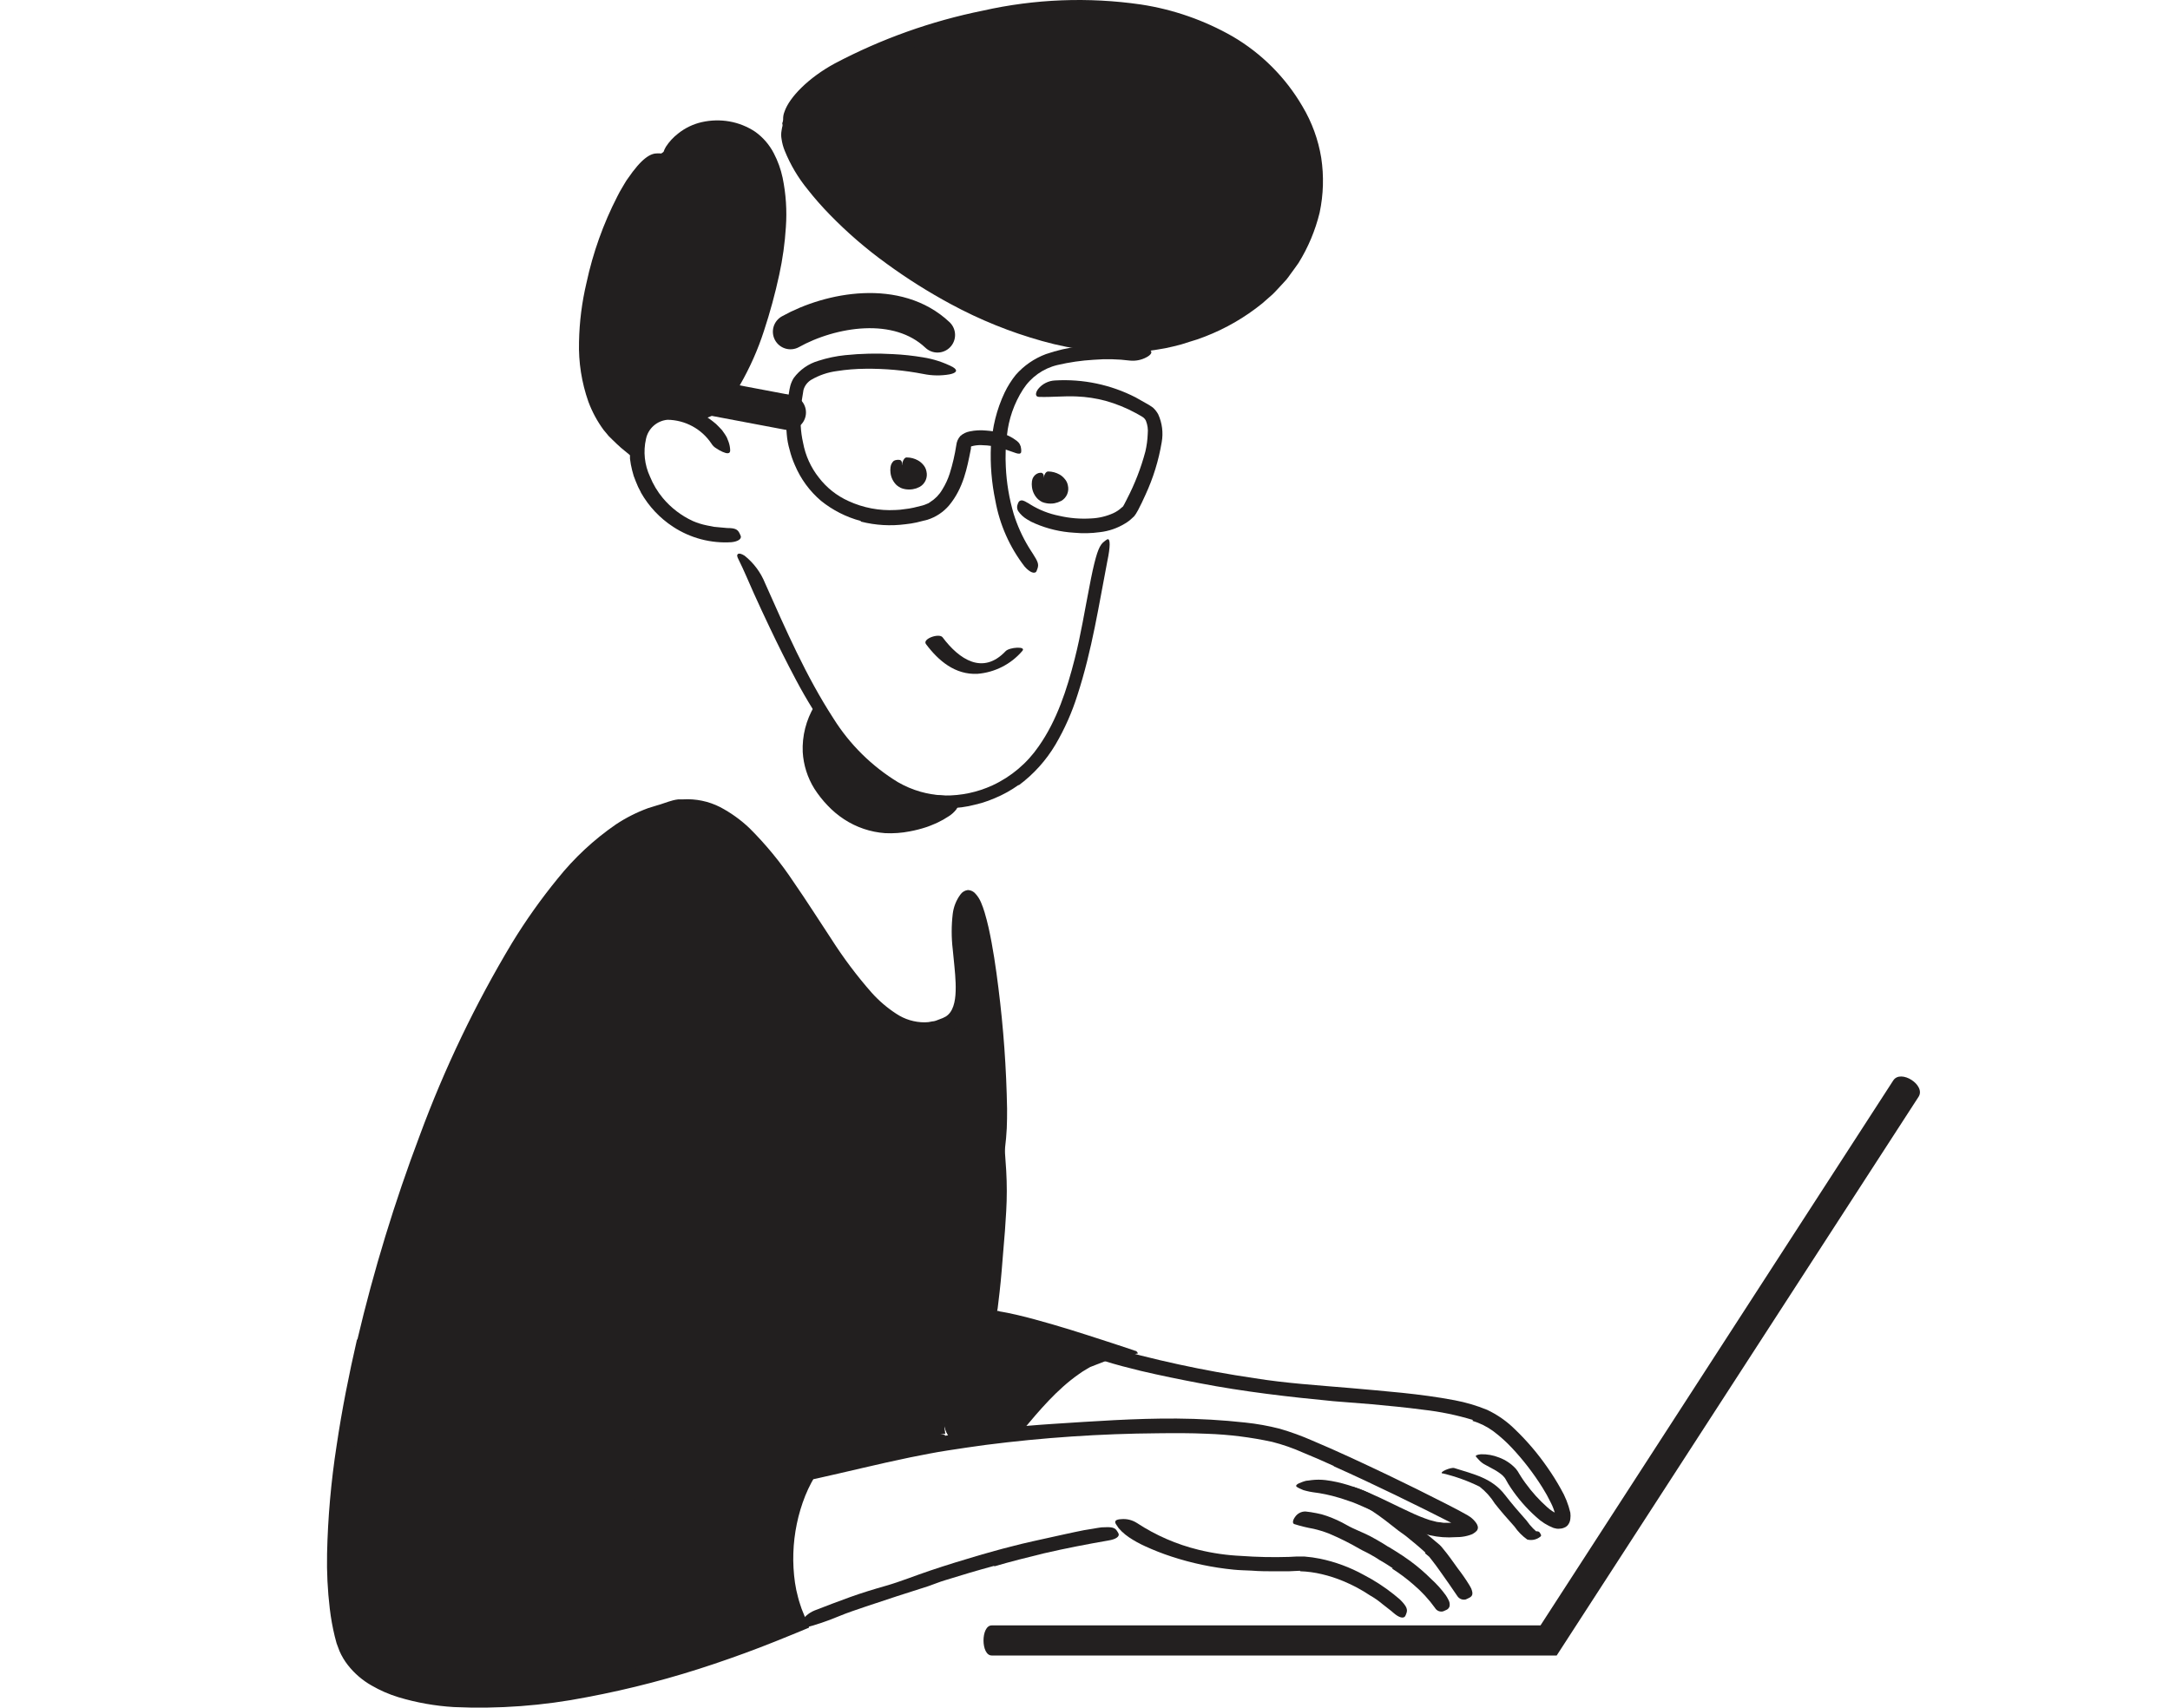 <?xml version="1.0" encoding="UTF-8"?> <svg xmlns="http://www.w3.org/2000/svg" width="216" height="170" viewBox="0 0 216 170" fill="none"> <path d="M89.793 46.293C91.631 46.14 92.543 47.801 90.754 48.266C88.782 48.775 88.451 45.84 89.793 46.293Z" fill="#221F1F"></path> <path d="M90.13 47.58C90.358 47.67 90.612 47.67 90.84 47.58C90.906 47.549 90.969 47.514 91.03 47.476C91.177 47.433 91.318 47.231 91.03 46.967C90.903 46.848 90.743 46.769 90.571 46.741C90.329 46.742 90.088 46.711 89.854 46.649C89.78 46.612 89.756 46.343 89.823 46.073C89.891 45.803 90.05 45.522 90.264 45.54C90.658 45.542 91.044 45.645 91.386 45.84C91.574 45.947 91.742 46.086 91.882 46.251C92.056 46.441 92.173 46.677 92.219 46.931C92.288 47.221 92.262 47.526 92.145 47.8C92.028 48.075 91.826 48.305 91.569 48.456C91.453 48.517 91.331 48.566 91.214 48.615L90.865 48.701C90.615 48.741 90.361 48.741 90.111 48.701C89.953 48.677 89.798 48.631 89.652 48.566C89.51 48.493 89.376 48.405 89.254 48.303C88.912 47.979 88.696 47.545 88.641 47.078C88.616 46.891 88.616 46.701 88.641 46.514C88.656 46.405 88.685 46.298 88.727 46.196C88.784 46.074 88.865 45.966 88.966 45.877C89.057 45.828 89.157 45.797 89.26 45.785C89.353 45.771 89.448 45.771 89.541 45.785C89.599 45.794 89.652 45.82 89.695 45.858C89.732 45.904 89.758 45.958 89.772 46.015C89.786 46.072 89.787 46.132 89.774 46.189C89.774 46.257 89.774 46.324 89.774 46.392C89.728 46.561 89.644 46.718 89.529 46.851C89.529 46.851 89.529 46.9 89.529 46.851C89.535 46.821 89.535 46.789 89.529 46.759C89.529 46.759 89.529 46.759 89.529 46.759C89.529 46.759 89.787 46.906 89.744 46.9C89.763 47.007 89.791 47.111 89.829 47.212C89.855 47.291 89.897 47.364 89.952 47.426C90.007 47.488 90.073 47.538 90.148 47.574L90.13 47.58Z" fill="#221F1F"></path> <path d="M103.873 47.69C105.711 47.543 106.63 49.197 104.835 49.663C102.868 50.178 102.538 47.243 103.873 47.69Z" fill="#221F1F"></path> <path d="M104.214 48.977C104.44 49.067 104.692 49.067 104.919 48.977C104.986 48.948 105.051 48.915 105.115 48.879C105.262 48.836 105.396 48.627 105.115 48.37C104.986 48.249 104.823 48.17 104.649 48.143C104.409 48.14 104.17 48.107 103.938 48.045C103.859 48.009 103.84 47.739 103.902 47.469C103.963 47.2 104.128 46.924 104.349 46.936C104.74 46.942 105.123 47.045 105.464 47.237C105.654 47.343 105.822 47.485 105.96 47.653C106.135 47.841 106.252 48.075 106.297 48.327C106.367 48.618 106.342 48.925 106.225 49.2C106.108 49.476 105.906 49.707 105.648 49.859C105.532 49.916 105.413 49.967 105.292 50.012L104.949 50.104C104.7 50.144 104.445 50.144 104.196 50.104C104.036 50.079 103.88 50.036 103.73 49.975C103.587 49.902 103.453 49.811 103.332 49.706C102.991 49.381 102.774 48.948 102.719 48.48C102.694 48.293 102.694 48.104 102.719 47.917C102.735 47.807 102.764 47.7 102.805 47.598C102.864 47.478 102.945 47.37 103.044 47.279C103.138 47.196 103.249 47.134 103.368 47.096C103.463 47.072 103.56 47.062 103.656 47.065C103.712 47.078 103.763 47.105 103.803 47.145C103.842 47.188 103.87 47.24 103.884 47.297C103.898 47.354 103.898 47.413 103.883 47.469C103.889 47.539 103.889 47.608 103.883 47.678C103.834 47.843 103.753 47.997 103.644 48.131C103.644 48.131 103.644 48.186 103.644 48.131C103.65 48.101 103.65 48.07 103.644 48.039C103.644 48.039 103.902 48.186 103.859 48.186C103.882 48.29 103.91 48.392 103.944 48.493C103.97 48.572 104.011 48.646 104.066 48.709C104.12 48.773 104.188 48.824 104.263 48.86L104.214 48.977Z" fill="#221F1F"></path> <path d="M101.403 78.134C100.66 78.666 99.858 79.113 99.013 79.463C98.598 79.642 98.172 79.797 97.739 79.929C97.304 80.058 96.857 80.15 96.416 80.254C94.613 80.611 92.749 80.503 91 79.941C89.751 79.525 88.568 78.931 87.489 78.177C85.677 76.817 84.082 75.189 82.759 73.349C81.452 71.55 80.275 69.66 79.237 67.694C78.311 65.96 77.435 64.196 76.602 62.443C76.069 61.316 75.536 60.183 75.028 59.049C74.519 57.916 74.041 56.752 73.52 55.71C73.355 55.398 73.343 55.251 73.447 55.159C73.551 55.067 73.802 55.116 74.121 55.324C75.023 56.044 75.724 56.986 76.155 58.057C78.219 62.688 80.217 67.296 82.968 71.535C84.585 74.113 86.779 76.279 89.376 77.864C90.791 78.683 92.386 79.14 94.02 79.194C95.666 79.216 97.297 78.871 98.793 78.183C100.651 77.322 102.243 75.976 103.4 74.286C105.201 71.725 106.206 68.631 106.978 65.58C107.591 63.191 107.965 60.795 108.442 58.394C108.547 57.861 108.639 57.34 108.761 56.807C109.202 54.834 109.472 54.227 109.919 53.903C110.014 53.822 110.117 53.75 110.225 53.688C110.538 53.578 110.526 54.423 110.225 55.857C109.392 60.146 108.712 64.692 107.242 69.213C106.703 70.924 105.973 72.568 105.067 74.115C104.126 75.705 102.876 77.09 101.391 78.189L101.403 78.134Z" fill="#221F1F"></path> <path d="M63.786 48.995C63.593 48.655 63.428 48.301 63.29 47.935C63.216 47.751 63.143 47.574 63.081 47.39L62.922 46.82C62.825 46.439 62.754 46.053 62.708 45.662C62.708 45.466 62.708 45.264 62.708 45.05C62.686 44.846 62.686 44.641 62.708 44.437C62.719 44.135 62.76 43.836 62.83 43.542C62.83 43.395 62.891 43.242 62.934 43.095L63.124 42.672C63.358 42.166 63.697 41.717 64.12 41.354C64.543 40.991 65.039 40.724 65.575 40.571C66.587 40.307 67.655 40.356 68.638 40.712C69.474 40.978 70.254 41.393 70.942 41.937L71.273 42.207C71.377 42.299 71.475 42.409 71.573 42.507L71.873 42.825L72.124 43.181C72.207 43.301 72.283 43.426 72.351 43.555L72.516 43.971C72.618 44.251 72.674 44.544 72.682 44.841C72.682 45.215 72.333 45.166 71.922 44.982C71.708 44.887 71.503 44.772 71.309 44.639C71.108 44.526 70.939 44.364 70.819 44.167C70.339 43.445 69.689 42.851 68.927 42.437C68.164 42.022 67.312 41.8 66.445 41.79C65.929 41.835 65.442 42.045 65.055 42.39C64.669 42.734 64.404 43.194 64.301 43.702C64.015 44.959 64.155 46.276 64.699 47.445C65.012 48.22 65.444 48.941 65.979 49.583C66.793 50.556 67.812 51.337 68.963 51.868C69.408 52.061 69.872 52.207 70.348 52.303L71.058 52.444L71.781 52.512L72.394 52.567C73.19 52.567 73.429 52.708 73.619 53.1C73.665 53.185 73.704 53.273 73.736 53.364C73.822 53.645 73.472 53.909 72.823 53.976C70.768 54.112 68.725 53.574 67.002 52.444C65.674 51.578 64.573 50.406 63.792 49.026L63.786 48.995Z" fill="#221F1F"></path> <path d="M65.918 15.212C68.424 13.558 71.022 12.327 73.883 13.656C81.56 17.191 74.312 41.747 69.307 41.006C64.944 40.393 63.063 39.615 62.567 44.437C53.334 37.734 60.558 18.741 65.918 15.212Z" fill="#221F1F"></path> <path d="M61.868 42.403C61.868 42.403 61.929 42.482 61.948 42.47C61.956 42.424 61.969 42.379 61.984 42.335C61.984 42.335 61.984 42.335 61.984 42.262C61.984 42.188 62.058 42.005 62.119 41.864C62.227 41.577 62.367 41.304 62.536 41.049C62.904 40.454 63.47 40.009 64.135 39.793C64.706 39.63 65.301 39.569 65.893 39.615C66.953 39.689 67.884 39.879 68.822 40.032L69.171 40.087L69.343 40.117H69.428H69.471C69.587 40.131 69.705 40.116 69.814 40.075C70.146 39.95 70.449 39.758 70.703 39.511C71.672 38.478 72.463 37.292 73.043 36C74.189 33.654 75.07 31.189 75.671 28.648C76.321 26.106 76.636 23.491 76.609 20.867C76.594 19.727 76.427 18.594 76.113 17.498C75.84 16.454 75.277 15.508 74.489 14.771C74.241 14.56 73.965 14.385 73.668 14.251C73.36 14.118 73.043 14.01 72.718 13.926C72.064 13.762 71.383 13.728 70.715 13.828C69.32 14.101 67.984 14.62 66.769 15.36C65.967 15.813 65.82 15.402 66.279 14.618C66.609 14.109 67.024 13.659 67.505 13.289C68.197 12.736 69.005 12.349 69.87 12.155C70.765 11.955 71.691 11.932 72.596 12.088C73.52 12.249 74.401 12.602 75.181 13.123C75.952 13.678 76.582 14.406 77.019 15.249C77.425 16.021 77.722 16.846 77.902 17.7C78.234 19.311 78.343 20.96 78.226 22.601C78.127 24.198 77.905 25.786 77.565 27.349C77.157 29.237 76.65 31.102 76.045 32.937C75.44 34.811 74.639 36.616 73.656 38.322C73.094 39.309 72.371 40.195 71.517 40.945C71.002 41.394 70.36 41.67 69.68 41.735C69.499 41.744 69.319 41.734 69.14 41.704L68.748 41.637L67.97 41.508C67.009 41.299 66.025 41.206 65.042 41.233C64.196 41.331 63.786 41.845 63.479 42.905C63.283 43.763 63.173 44.676 63.057 45.533C62.977 45.533 62.812 45.399 62.671 45.282L62.23 44.921C61.933 44.688 61.649 44.441 61.378 44.179C61.114 43.916 60.827 43.659 60.581 43.401L60.073 42.789C59.444 41.929 58.937 40.987 58.566 39.989C57.893 38.078 57.578 36.059 57.635 34.034C57.673 32.048 57.923 30.072 58.382 28.14C59.022 25.159 60.052 22.275 61.445 19.562C61.598 19.262 61.758 18.95 61.929 18.68C62.101 18.411 62.272 18.067 62.462 17.816C63.902 15.709 64.766 15.261 65.44 15.268C65.594 15.258 65.748 15.268 65.899 15.298C66.267 15.482 65.599 16.125 64.613 17.498C63.116 19.659 61.926 22.018 61.078 24.507C60.155 27.049 59.562 29.699 59.313 32.392C59.234 33.382 59.221 34.377 59.276 35.369C59.338 36.345 59.488 37.312 59.724 38.261C59.971 39.182 60.331 40.069 60.796 40.902C61.033 41.306 61.301 41.691 61.598 42.053L61.807 42.323V42.36L61.868 42.403Z" fill="#221F1F"></path> <path d="M77.864 12.284C79.145 6.457 117.437 -9.57 129.273 11.414C133.74 19.336 129.561 30.468 117.179 33.825C101.121 38.175 79.966 21.958 77.864 12.284Z" fill="#221F1F"></path> <path d="M121.032 31.282C122.501 30.552 123.869 29.633 125.1 28.55C125.715 28.013 126.288 27.432 126.816 26.81C127.073 26.497 127.3 26.161 127.545 25.836L127.906 25.34L128.207 24.807C129.044 23.414 129.618 21.879 129.898 20.279C129.983 19.875 130.041 19.465 130.069 19.054L130.13 17.828C130.114 17.019 130.024 16.213 129.861 15.421C129.794 15.133 129.763 14.838 129.671 14.557L129.389 13.717C129.192 13.161 128.952 12.62 128.672 12.1C127.384 9.665 125.578 7.541 123.382 5.877C121.186 4.213 118.652 3.05 115.959 2.469C111.697 1.477 107.289 1.269 102.952 1.856C99.075 2.329 95.261 3.229 91.581 4.539C89.232 5.361 86.945 6.35 84.738 7.499C83.641 8.053 82.575 8.666 81.546 9.337C80.534 9.958 79.617 10.724 78.826 11.61C78.397 12.143 78.311 12.339 78.133 12.302C78.054 12.302 77.992 12.167 77.956 11.959C77.935 11.67 77.981 11.381 78.09 11.113C78.574 9.686 80.474 7.738 83.084 6.322C87.724 3.87 92.692 2.098 97.837 1.059C102.998 -0.103 108.328 -0.311 113.564 0.447C116.781 0.936 119.881 2.016 122.705 3.633C125.575 5.314 127.964 7.707 129.64 10.58C130.584 12.158 131.22 13.9 131.515 15.714C131.79 17.527 131.736 19.374 131.356 21.167C130.925 22.939 130.216 24.63 129.254 26.179C128.997 26.553 128.727 26.914 128.458 27.282C128.323 27.465 128.201 27.655 128.054 27.827L127.594 28.329C127.282 28.654 126.981 29.009 126.663 29.31L125.646 30.204C123.929 31.596 122.004 32.71 119.942 33.507C119.432 33.709 118.913 33.884 118.386 34.033C117.866 34.215 117.336 34.367 116.799 34.487C116.265 34.62 115.725 34.726 115.181 34.805C114.636 34.885 114.091 34.977 113.546 35.001C111.89 35.137 110.225 35.104 108.577 34.903C106.936 34.718 105.313 34.398 103.724 33.948C100.568 33.066 97.52 31.833 94.638 30.272C92.426 29.08 90.297 27.739 88.267 26.259C86.234 24.794 84.334 23.154 82.587 21.357C81.809 20.562 81.075 19.726 80.388 18.851C79.442 17.694 78.676 16.401 78.115 15.016C77.959 14.639 77.852 14.244 77.796 13.84C77.744 13.562 77.744 13.278 77.796 13C77.822 12.793 77.867 12.587 77.931 12.388C78.047 12.167 78.28 12.443 78.581 13.08C78.881 13.717 79.414 14.697 80.198 15.898C82.569 19.458 85.89 22.534 89.517 25.199C93.191 27.88 97.231 30.022 101.513 31.558C103.114 32.122 104.751 32.576 106.414 32.918C108.06 33.24 109.731 33.416 111.407 33.445C113.069 33.476 114.728 33.299 116.345 32.918L116.958 32.783L117.571 32.594L118.759 32.214C119.154 32.081 119.541 31.926 119.917 31.748L121.063 31.252L121.032 31.282Z" fill="#221F1F"></path> <path d="M81.48 70.157C81.094 71.517 78.833 75.199 81.909 79.01C86.951 85.265 94.37 80.848 94.579 80.094C85.389 80.407 81.327 70.365 81.48 70.157Z" fill="#221F1F"></path> <path d="M94.326 79.292L95.116 79.353L95.508 79.383C95.563 79.383 95.661 79.383 95.68 79.383V79.439L95.612 79.653V79.757V79.812L95.582 79.874C95.465 80.113 95.336 80.346 95.196 80.572C94.987 80.844 94.732 81.076 94.442 81.258C94.079 81.501 93.698 81.716 93.302 81.901C93.094 82 92.867 82.085 92.653 82.177C92.566 82.218 92.475 82.253 92.383 82.281L92.187 82.349C91.654 82.524 91.11 82.663 90.558 82.765C89.751 82.923 88.928 82.982 88.107 82.943C86.647 82.838 85.238 82.362 84.014 81.558C83.415 81.165 82.864 80.702 82.372 80.18C81.88 79.667 81.439 79.106 81.055 78.507C80.376 77.41 79.98 76.162 79.903 74.874C79.833 73.268 80.236 71.677 81.061 70.298C81.306 69.924 81.484 69.997 81.643 70.494C81.742 70.803 81.792 71.125 81.79 71.449C81.779 71.833 81.722 72.213 81.619 72.583C81.193 73.895 81.193 75.308 81.619 76.62C81.861 77.275 82.19 77.893 82.599 78.458C83.03 79.045 83.523 79.583 84.07 80.064C85.449 81.216 87.22 81.791 89.014 81.669C90.013 81.627 90.999 81.437 91.942 81.105L92.144 81.031L92.298 80.97C92.513 80.884 92.718 80.775 92.91 80.645L93.057 80.529C93.083 80.509 93.103 80.484 93.119 80.456C93.149 80.419 93.082 80.456 93.07 80.456C92.784 80.452 92.499 80.423 92.218 80.37L91.991 80.327L91.495 80.211C91.164 80.137 90.846 80.033 90.521 79.929C88.602 79.244 86.856 78.148 85.405 76.718C84.271 75.663 83.26 74.483 82.391 73.202C82.201 72.92 82.011 72.644 81.846 72.338C81.233 71.223 81.171 70.757 81.41 70.383C81.472 70.31 81.527 70.163 81.606 70.175C81.632 70.195 81.661 70.209 81.692 70.218C81.721 70.225 81.75 70.225 81.778 70.218C81.821 70.218 81.839 70.218 81.839 70.181C81.839 70.144 81.962 70.218 82.041 70.291C82.264 70.538 82.457 70.809 82.617 71.1C83.947 73.409 85.719 75.432 87.831 77.055C88.626 77.635 89.488 78.117 90.398 78.489C90.857 78.668 91.325 78.819 91.801 78.942L92.157 79.022L92.42 79.077L92.825 79.12L94.485 79.255L94.326 79.292Z" fill="#221F1F"></path> <path d="M141.889 154.57C141.277 154.006 140.603 153.449 139.941 152.916C139.696 152.72 139.426 152.56 139.187 152.37C138.33 151.69 137.466 151.004 136.559 150.41C136.157 150.152 135.735 149.927 135.297 149.736C135.021 149.601 134.739 149.54 134.464 149.423C134.206 149.349 133.956 149.251 133.716 149.129C133.569 149.044 133.545 148.78 133.716 148.517C133.834 148.347 133.992 148.211 134.176 148.118C134.363 148.015 134.582 147.989 134.788 148.045C136.095 148.441 137.301 149.114 138.324 150.018C138.936 150.52 139.641 150.918 140.284 151.39C140.927 151.862 141.675 152.456 142.355 153.001L142.968 153.516L143.305 153.798C143.415 153.905 143.517 154.019 143.611 154.141C144.15 154.784 144.622 155.458 145.106 156.138C145.508 156.655 145.882 157.193 146.227 157.75C146.301 157.884 146.386 158.007 146.448 158.148C146.656 158.681 146.595 158.92 146.154 159.11C146.075 159.155 145.993 159.194 145.908 159.226C145.757 159.264 145.598 159.256 145.452 159.202C145.305 159.149 145.179 159.052 145.087 158.926C144.554 158.123 143.942 157.266 143.311 156.371C143.078 156.04 142.833 155.709 142.582 155.385L142.257 154.974L142.202 154.931L142.079 154.827L141.834 154.619L141.889 154.57Z" fill="#221F1F"></path> <path d="M143.606 146.679C144.878 146.979 146.111 147.423 147.282 148.002C147.884 148.472 148.398 149.045 148.802 149.693C149.414 150.471 150.082 151.231 150.75 151.972C151.096 152.475 151.527 152.912 152.024 153.265C152.25 153.323 152.487 153.326 152.715 153.275C152.943 153.224 153.155 153.12 153.335 152.971V152.971C153.356 152.955 153.373 152.935 153.385 152.912C153.396 152.888 153.402 152.862 153.403 152.836C153.366 152.735 153.315 152.64 153.25 152.555C153.035 152.211 151.718 152.757 151.828 152.934C151.938 153.112 151.92 153.204 152.036 153.094L153.348 152.8C152.809 152.412 152.341 151.936 151.963 151.39C151.215 150.551 150.48 149.699 149.794 148.811C148.507 147.145 146.731 146.771 144.752 146.146C144.427 146.048 143.177 146.569 143.582 146.691L143.606 146.679Z" fill="#221F1F"></path> <path d="M138.634 156.121C138.267 155.875 137.887 155.63 137.513 155.416L137.44 155.373L137.311 155.3L137.164 155.202L136.882 155.024L136.269 154.675C135.981 154.509 135.657 154.381 135.387 154.221C134.369 153.627 133.313 153.101 132.226 152.647C131.741 152.462 131.243 152.31 130.737 152.193C130.088 152.079 129.447 151.921 128.819 151.722C128.623 151.636 128.685 151.323 128.905 151.023C129.018 150.852 129.172 150.712 129.353 150.615C129.533 150.519 129.736 150.47 129.94 150.472C130.305 150.508 130.667 150.564 131.025 150.637C131.384 150.699 131.737 150.794 132.079 150.919C132.765 151.16 133.427 151.463 134.058 151.826C134.811 152.255 135.651 152.543 136.429 152.953C136.851 153.18 137.274 153.419 137.685 153.67L137.997 153.866L138.107 153.939L138.267 154.025L138.879 154.399C139.388 154.711 139.884 155.048 140.368 155.398C141.102 155.938 141.794 156.531 142.439 157.174C142.981 157.664 143.472 158.208 143.903 158.798C144.001 158.938 144.087 159.085 144.161 159.239C144.285 159.44 144.331 159.68 144.289 159.913C144.263 159.999 144.217 160.077 144.156 160.142C144.094 160.207 144.018 160.256 143.934 160.287C143.844 160.333 143.752 160.374 143.658 160.409C143.505 160.451 143.342 160.442 143.195 160.382C143.047 160.322 142.924 160.215 142.843 160.078C142.22 159.21 141.491 158.422 140.674 157.732C140.012 157.156 139.307 156.629 138.567 156.157L138.634 156.121Z" fill="#221F1F"></path> <path d="M129.403 156.372L128.245 156.427H127.02C126.205 156.427 125.39 156.427 124.569 156.359C123.957 156.329 123.381 156.323 122.786 156.261C120.688 156.055 118.62 155.62 116.617 154.962C115.721 154.671 114.844 154.327 113.988 153.933C113.43 153.682 112.893 153.385 112.383 153.045C112.126 152.872 111.884 152.677 111.66 152.463C111.55 152.352 111.446 152.236 111.342 152.12C111.247 151.994 111.159 151.863 111.078 151.728C110.87 151.397 111.133 151.256 111.587 151.237C112.142 151.18 112.699 151.314 113.167 151.617C115.043 152.848 117.115 153.749 119.294 154.282C120.688 154.624 122.112 154.83 123.546 154.895C125.13 155.01 126.719 155.043 128.307 154.993L129.036 154.956H129.213C129.293 154.95 129.373 154.95 129.452 154.956C129.587 154.956 129.716 154.956 129.85 154.956C130.367 154.997 130.88 155.068 131.388 155.171C132.908 155.485 134.373 156.026 135.732 156.776C136.789 157.323 137.79 157.971 138.722 158.712C138.918 158.884 139.126 159.037 139.335 159.22C140.033 159.907 140.143 160.231 139.984 160.63C139.954 160.723 139.915 160.813 139.868 160.899C139.69 161.157 139.255 161.034 138.746 160.599C138.379 160.268 137.962 159.986 137.588 159.674C137.215 159.361 136.792 159.061 136.363 158.822C135.53 158.265 134.643 157.791 133.716 157.407C133.026 157.118 132.313 156.886 131.584 156.715C130.873 156.544 130.146 156.445 129.415 156.421L129.403 156.372Z" fill="#221F1F"></path> <path d="M112.174 49.681C112.96 48.173 113.576 46.583 114.012 44.939C114.145 44.364 114.223 43.777 114.245 43.187C114.29 42.748 114.229 42.305 114.067 41.894C114 41.75 113.897 41.626 113.767 41.533C113.553 41.398 113.302 41.257 113.069 41.129C112.111 40.607 111.098 40.196 110.048 39.903C109.11 39.651 108.146 39.506 107.175 39.468C105.949 39.407 104.687 39.554 103.425 39.511C103.033 39.511 103.039 39.119 103.34 38.721C103.545 38.467 103.802 38.261 104.093 38.115C104.385 37.969 104.705 37.887 105.03 37.875C107.802 37.712 110.567 38.293 113.038 39.56L114.122 40.173L114.392 40.326C114.502 40.393 114.637 40.485 114.754 40.571C114.969 40.763 115.149 40.991 115.287 41.245C115.682 42.113 115.804 43.081 115.636 44.02C115.334 45.831 114.79 47.593 114.018 49.259C113.792 49.767 113.553 50.27 113.289 50.772C113.222 50.894 113.148 51.023 113.069 51.152C113.017 51.235 112.959 51.315 112.897 51.391L112.719 51.556C112.5 51.771 112.256 51.959 111.99 52.114C111.229 52.582 110.373 52.877 109.485 52.977C108.632 53.097 107.768 53.115 106.911 53.033C105.582 52.956 104.276 52.65 103.052 52.126C102.77 52.012 102.499 51.872 102.243 51.709C101.884 51.499 101.577 51.213 101.342 50.87C101.284 50.769 101.249 50.655 101.242 50.538C101.234 50.421 101.254 50.304 101.299 50.196C101.328 50.1 101.372 50.009 101.428 49.926C101.486 49.868 101.561 49.83 101.643 49.816C101.724 49.803 101.808 49.816 101.881 49.853C101.988 49.888 102.089 49.937 102.182 50C102.316 50.066 102.445 50.142 102.568 50.227C103.445 50.767 104.412 51.147 105.423 51.348C106.47 51.591 107.548 51.68 108.621 51.611C109.378 51.578 110.122 51.401 110.814 51.09C111.125 50.948 111.411 50.756 111.66 50.521L111.782 50.423L111.892 50.233C111.984 50.067 112.082 49.877 112.174 49.687V49.681Z" fill="#221F1F"></path> <path d="M85.669 51.862C84.229 51.475 82.886 50.793 81.724 49.859C80.589 48.893 79.697 47.673 79.12 46.299C78.902 45.809 78.727 45.301 78.599 44.78C78.449 44.271 78.352 43.747 78.311 43.218L78.262 42.519L78.231 42.176V41.827L78.305 40.455L78.532 39.107C78.562 38.873 78.607 38.642 78.666 38.414C78.74 38.14 78.854 37.878 79.003 37.636C79.611 36.812 80.472 36.209 81.454 35.921C82.324 35.639 83.222 35.45 84.132 35.357C85.709 35.194 87.297 35.159 88.88 35.253C89.89 35.3 90.897 35.409 91.894 35.578C92.921 35.74 93.916 36.065 94.841 36.539C95.454 36.907 95.111 37.152 94.51 37.269C93.654 37.418 92.776 37.406 91.925 37.232C90.022 36.862 88.086 36.688 86.147 36.711C85.187 36.717 84.228 36.795 83.28 36.944C82.392 37.061 81.537 37.353 80.762 37.802C80.38 38.028 80.099 38.392 79.978 38.819C79.886 39.431 79.781 39.995 79.702 40.583C79.622 41.171 79.635 41.772 79.702 42.36C79.731 42.944 79.811 43.524 79.941 44.094C80.174 45.349 80.707 46.528 81.497 47.531C82.275 48.549 83.294 49.358 84.462 49.883C85.923 50.555 87.526 50.86 89.131 50.772C89.435 50.765 89.738 50.736 90.038 50.686C90.343 50.656 90.645 50.607 90.944 50.539L91.839 50.318C91.975 50.279 92.108 50.23 92.237 50.171L92.427 50.092L92.599 49.975C93.087 49.668 93.495 49.248 93.787 48.75C94.107 48.241 94.36 47.693 94.541 47.12C94.827 46.202 95.044 45.264 95.19 44.314C95.225 43.972 95.369 43.65 95.601 43.395C95.864 43.167 96.183 43.012 96.526 42.948C97.061 42.835 97.611 42.806 98.156 42.862C98.619 42.893 99.078 42.967 99.528 43.083C100.138 43.227 100.711 43.501 101.207 43.885C101.333 43.978 101.438 44.097 101.513 44.235C101.588 44.373 101.632 44.525 101.642 44.682C101.66 44.797 101.66 44.915 101.642 45.031C101.513 45.356 100.986 45.031 100.006 44.719C99.262 44.463 98.482 44.326 97.696 44.314C97.355 44.3 97.013 44.342 96.685 44.437C96.685 44.437 96.654 44.467 96.648 44.48V44.559V44.651L96.618 44.804C96.268 46.544 95.907 48.585 94.467 50.318C93.899 50.983 93.156 51.475 92.323 51.74L91.245 52.009C90.881 52.09 90.513 52.149 90.142 52.187C88.66 52.384 87.155 52.296 85.706 51.93L85.669 51.862Z" fill="#221F1F"></path> <path d="M98.672 44.394C98.761 42.551 99.213 40.744 100.001 39.076C100.302 38.452 100.671 37.864 101.104 37.323C101.919 36.396 102.95 35.685 104.106 35.253C105.201 34.876 106.332 34.615 107.482 34.474C108.483 34.335 109.492 34.247 110.502 34.211C111.158 34.184 111.815 34.202 112.469 34.266C113.146 34.322 113.806 34.509 114.411 34.818C114.803 35.026 114.552 35.338 114.123 35.565C113.616 35.841 113.037 35.956 112.463 35.896C111.27 35.746 110.065 35.719 108.866 35.816C107.645 35.887 106.431 36.063 105.239 36.343C103.835 36.681 102.614 37.548 101.833 38.763C100.944 40.15 100.394 41.726 100.228 43.364C100.099 44.397 100.062 45.438 100.118 46.477C100.19 48.065 100.454 49.638 100.902 51.164C101.261 52.316 101.759 53.421 102.384 54.454C102.513 54.68 102.666 54.889 102.801 55.109C103.322 55.918 103.414 56.175 103.273 56.598C103.243 56.697 103.207 56.793 103.163 56.886C103.009 57.156 102.507 57.008 101.98 56.39C100.5 54.469 99.504 52.221 99.076 49.834C98.702 48.046 98.554 46.218 98.635 44.394H98.672Z" fill="#221F1F"></path> <path d="M93.317 33.347C89.323 29.573 82.675 30.798 78.681 33.022" stroke="#221F1F" stroke-width="3.5" stroke-linecap="round" stroke-linejoin="round"></path> <path d="M92.171 64.121C93.427 65.8 95.081 67.185 97.287 67.081C99.014 66.945 100.617 66.133 101.747 64.82C102.231 64.305 100.479 64.428 100.105 64.82C97.832 67.228 95.486 65.659 93.825 63.447C93.488 63 91.773 63.595 92.171 64.121Z" fill="#221F1F"></path> <path d="M98.721 164.808H154.952L190.964 109.202C191.743 108.044 189.188 106.396 188.446 107.572L153.34 161.812H98.721C97.624 161.806 97.624 164.82 98.721 164.808Z" fill="#232020"></path> <path d="M78.476 41.061L67.602 39.008" stroke="#221F1F" stroke-width="3.5" stroke-linecap="round" stroke-linejoin="round"></path> <path d="M146.612 141.361C145.002 140.872 143.352 140.531 141.68 140.344C139.977 140.117 138.255 139.952 136.527 139.793L132.735 139.492C128.275 139.064 123.802 138.549 119.391 137.697C117.43 137.324 115.464 136.925 113.54 136.472C112.315 136.172 111.089 135.859 109.864 135.473L108.951 135.185L108.057 134.836C107.444 134.609 106.868 134.358 106.292 134.095C105.563 133.764 105.777 133.537 106.507 133.482C106.984 133.468 107.462 133.496 107.934 133.568C108.588 133.631 109.234 133.757 109.864 133.942C114.783 135.368 119.794 136.457 124.862 137.201C127.925 137.697 131.142 137.906 134.316 138.175C137.802 138.494 141.306 138.733 144.811 139.401C145.91 139.609 146.985 139.927 148.021 140.35C149.05 140.834 149.989 141.491 150.796 142.292C152 143.446 153.083 144.719 154.031 146.091C154.51 146.772 154.951 147.477 155.355 148.205C155.792 148.948 156.115 149.754 156.31 150.594C156.337 150.797 156.337 151.003 156.31 151.207C156.288 151.469 156.176 151.716 155.992 151.905C155.886 152.001 155.761 152.072 155.624 152.113C155.511 152.157 155.39 152.18 155.269 152.181C155.161 152.196 155.052 152.196 154.944 152.181C154.842 152.166 154.742 152.144 154.644 152.113C153.998 151.862 153.407 151.487 152.904 151.011C151.939 150.15 151.086 149.17 150.368 148.094C150.203 147.851 150.052 147.6 149.914 147.341L149.859 147.243L149.828 147.194C149.806 147.158 149.781 147.123 149.755 147.09C149.7 147.022 149.632 146.949 149.559 146.875C149.28 146.638 148.976 146.432 148.652 146.262L147.929 145.87C147.624 145.726 147.355 145.517 147.139 145.258C147.065 145.16 146.949 145.068 146.906 144.988C146.863 144.908 147.01 144.81 147.414 144.774C148.031 144.759 148.643 144.869 149.216 145.098C149.854 145.334 150.428 145.718 150.888 146.22L151.072 146.465L151.207 146.691C151.268 146.804 151.335 146.912 151.409 147.016C151.544 147.23 151.697 147.451 151.856 147.665C152.487 148.536 153.21 149.335 154.013 150.049C154.34 150.347 154.715 150.587 155.122 150.759C155.165 150.759 155.171 150.759 155.189 150.759C155.208 150.759 155.22 150.759 155.22 150.759C155.22 150.759 155.22 150.839 155.25 150.925C155.246 150.976 155.246 151.027 155.25 151.078C155.263 151.121 155.282 151.163 155.306 151.201V151.201C155.306 151.201 155.306 151.201 155.275 151.201C155.253 151.184 155.228 151.171 155.201 151.164C155.089 151.106 154.966 151.072 154.84 151.066C154.84 151.066 154.84 151.066 154.84 151.017C154.837 150.98 154.837 150.943 154.84 150.906C154.739 150.437 154.574 149.984 154.35 149.559C154.109 149.063 153.841 148.58 153.547 148.113C152.658 146.689 151.632 145.355 150.484 144.13C149.92 143.529 149.305 142.978 148.646 142.482C148.018 142.021 147.315 141.671 146.569 141.447L146.612 141.361Z" fill="#221F1F"></path> <path d="M132.76 145.938C131.749 145.478 130.732 145.025 129.697 144.608C128.708 144.166 127.683 143.809 126.634 143.542C124.498 143.078 122.324 142.807 120.139 142.734C118.522 142.66 116.904 142.666 115.281 142.685C109.545 142.727 103.816 143.114 98.126 143.843C96.864 144.008 95.602 144.204 94.346 144.394C93.09 144.584 91.84 144.841 90.596 145.086C87.417 145.742 84.267 146.532 81.1 147.231C80.114 147.439 80.138 147.041 80.873 146.465C82.083 145.609 83.455 145.009 84.905 144.7C91.444 143.175 98.097 142.189 104.798 141.753C108.817 141.496 113.002 141.19 117.137 141.22C119.418 141.237 121.696 141.37 123.962 141.619C125.113 141.74 126.254 141.945 127.375 142.231C128.479 142.553 129.562 142.946 130.616 143.408C133.195 144.492 135.707 145.681 138.219 146.875C140.119 147.786 142.008 148.722 143.886 149.681L144.597 150.049L144.952 150.233L145.13 150.325L145.375 150.459C145.688 150.643 146.049 150.809 146.325 151.005C146.563 151.171 146.771 151.379 146.938 151.617C147.018 151.727 147.075 151.852 147.103 151.985C147.115 152.059 147.111 152.134 147.091 152.206C147.071 152.278 147.035 152.345 146.987 152.402C146.795 152.602 146.554 152.748 146.288 152.824C145.968 152.927 145.637 152.991 145.302 153.014C144.959 153.014 144.524 153.051 144.248 153.051C143.392 153.055 142.54 152.927 141.724 152.671C140.966 152.416 140.223 152.117 139.5 151.777C138.023 151.097 136.614 150.368 135.168 149.767C134.85 149.632 134.555 149.51 134.212 149.406C133.869 149.302 133.6 149.185 133.244 149.093C132.408 148.84 131.551 148.66 130.683 148.554C130.45 148.521 130.219 148.474 129.991 148.413C129.816 148.379 129.647 148.319 129.489 148.235C129.345 148.178 129.208 148.106 129.078 148.021C128.919 147.892 129.078 147.727 129.587 147.549C129.727 147.495 129.87 147.45 130.016 147.414C130.175 147.414 130.359 147.365 130.555 147.347C131.015 147.293 131.479 147.293 131.939 147.347C135.003 147.721 137.705 149.326 140.339 150.527C140.975 150.833 141.63 151.099 142.3 151.323C142.459 151.372 142.618 151.403 142.777 151.446C142.928 151.496 143.085 151.527 143.243 151.538C143.402 151.538 143.531 151.587 143.709 151.599H144.242H144.462L141.908 150.312L138.887 148.83C136.859 147.849 134.819 146.888 132.76 145.969V145.938Z" fill="#221F1F"></path> <path d="M98.947 155.887C97.336 156.322 95.725 156.8 94.119 157.302C93.507 157.48 92.962 157.719 92.379 157.915C90.315 158.571 88.25 159.232 86.192 159.931C85.285 160.243 84.353 160.543 83.477 160.911C82.34 161.389 81.168 161.782 79.973 162.087C79.219 162.253 79.771 160.862 81.076 160.329C82.24 159.875 83.404 159.434 84.586 159.005C85.769 158.577 86.97 158.215 88.189 157.866C89.647 157.449 91.105 156.849 92.576 156.359C94.193 155.814 95.829 155.311 97.477 154.827C98.494 154.545 99.499 154.245 100.54 153.988C101.306 153.786 102.084 153.596 102.868 153.424C103.653 153.253 104.425 153.075 105.196 152.909C105.809 152.762 106.422 152.652 106.998 152.517C107.574 152.383 108.223 152.272 108.836 152.18C109.099 152.137 109.363 152.082 109.638 152.052C110.655 151.99 110.986 152.052 111.207 152.444C111.263 152.522 111.31 152.606 111.348 152.695C111.44 152.983 111.041 153.246 110.343 153.357C108.26 153.718 106.085 154.135 103.891 154.643C102.274 155.042 100.632 155.446 98.99 155.93L98.947 155.887Z" fill="#221F1F"></path> <path d="M94.089 142.733C93.225 137.219 98.108 127.845 99.603 113.282C100.216 107.033 97.924 84.536 95.688 89.946C94.291 93.334 97.465 100.269 94.249 101.825C84.274 106.647 78.319 78.82 67.634 80.382C66.951 80.546 66.278 80.751 65.618 80.995C47.202 85.982 29.471 145.723 34.715 163.313C37.086 171.241 57.194 170.573 79.085 161.395C76.934 156.671 77.774 149.914 80.757 145.809C80.733 145.809 92.735 142.886 94.089 142.733Z" fill="#221F1F"></path> <path d="M35.577 133.347C37.205 126.448 39.278 119.662 41.783 113.031C44.24 106.368 47.317 99.95 50.973 93.861C52.336 91.633 53.849 89.5 55.501 87.477C57.159 85.404 59.111 83.586 61.297 82.079C62.297 81.414 63.373 80.869 64.501 80.456L65.371 80.186C65.61 80.125 65.855 80.039 66.124 79.947C66.394 79.855 66.682 79.757 67.007 79.671C67.172 79.631 67.34 79.6 67.509 79.579H67.987C69.258 79.503 70.527 79.765 71.663 80.339C72.736 80.902 73.726 81.612 74.604 82.447C76.246 84.081 77.718 85.877 78.997 87.808C80.302 89.689 81.509 91.606 82.752 93.481C83.949 95.36 85.289 97.144 86.759 98.817C87.48 99.623 88.304 100.329 89.21 100.919C90.051 101.481 91.041 101.78 92.053 101.776C92.301 101.776 92.548 101.746 92.788 101.685C92.91 101.685 93.033 101.648 93.156 101.611L93.511 101.476C93.737 101.403 93.954 101.307 94.16 101.188C94.332 101.073 94.481 100.928 94.601 100.759C95.098 100.049 95.159 98.921 95.122 97.849C95.085 96.777 94.938 95.644 94.834 94.504C94.696 93.334 94.696 92.151 94.834 90.981C94.918 90.282 95.181 89.617 95.6 89.051C95.685 88.927 95.796 88.823 95.925 88.746C96.054 88.669 96.198 88.621 96.347 88.604C96.497 88.609 96.643 88.647 96.777 88.715C96.91 88.783 97.027 88.879 97.12 88.996C97.348 89.251 97.53 89.543 97.659 89.86C97.793 90.178 97.91 90.503 98.008 90.834C98.161 91.343 98.284 91.833 98.4 92.335C98.841 94.332 99.129 96.336 99.38 98.339C99.885 102.334 100.173 106.353 100.244 110.378C100.244 111.028 100.244 111.671 100.213 112.327C100.183 112.982 100.115 113.644 100.042 114.275L99.815 116.199L99.54 118.11C99.141 120.659 98.639 123.195 98.051 125.701C97.463 128.207 96.776 130.688 96.109 133.157C95.383 135.578 94.855 138.053 94.528 140.558C94.528 140.944 94.497 141.269 94.473 141.551C94.448 141.833 94.473 142.041 94.473 142.219C94.473 142.574 94.412 142.74 94.338 142.727C94.264 142.715 94.172 142.525 94.056 142.164C93.897 141.648 93.802 141.115 93.774 140.577C93.718 138.678 93.893 136.779 94.295 134.922C94.724 132.618 95.379 129.978 96.084 127.135C96.713 124.615 97.254 122.082 97.708 119.538C97.947 118.263 98.118 116.983 98.32 115.709L98.547 113.785C98.633 113.129 98.669 112.559 98.694 111.904C98.761 109.361 98.621 106.757 98.437 104.178C98.253 101.599 97.977 99.001 97.61 96.446C97.42 95.166 97.205 93.891 96.93 92.654C96.862 92.347 96.789 92.041 96.709 91.741L96.587 91.3L96.519 91.091C96.519 91.091 96.519 90.987 96.446 90.987C96.428 91.003 96.413 91.022 96.403 91.043C96.388 91.078 96.377 91.115 96.372 91.153C96.341 91.355 96.299 91.692 96.286 91.974C96.274 92.256 96.286 92.586 96.286 92.88C96.323 94.106 96.507 95.411 96.611 96.753C96.678 97.445 96.698 98.141 96.672 98.836C96.662 99.618 96.495 100.391 96.182 101.109C95.988 101.516 95.718 101.882 95.386 102.187C95.055 102.458 94.677 102.666 94.271 102.8C93.921 102.953 93.555 103.066 93.18 103.137L92.61 103.241C92.406 103.258 92.201 103.258 91.998 103.241C90.486 103.211 89.025 102.688 87.838 101.752C86.738 100.906 85.745 99.931 84.878 98.848C82.906 96.311 81.066 93.676 79.364 90.951C77.594 88.31 75.805 85.62 73.538 83.494C72.475 82.443 71.168 81.672 69.733 81.252C69.388 81.166 69.035 81.112 68.679 81.093C68.33 81.093 67.963 81.129 67.632 81.154C67.277 81.231 66.929 81.336 66.59 81.466C66.216 81.607 65.732 81.736 65.408 81.846C63.95 82.331 62.586 83.062 61.376 84.009C60.13 84.959 58.975 86.024 57.927 87.189C55.604 89.797 53.551 92.634 51.8 95.656C50.012 98.687 48.388 101.812 46.936 105.017C44.023 111.454 41.566 118.087 39.584 124.868C38.358 129.034 37.286 133.255 36.416 137.513C35.524 141.76 34.892 146.056 34.523 150.38C34.22 153.641 34.247 156.926 34.603 160.182C34.705 160.981 34.854 161.772 35.05 162.553C35.199 163.296 35.506 163.998 35.951 164.612C36.404 165.222 36.972 165.738 37.623 166.131C38.291 166.546 39.002 166.887 39.743 167.148C42.77 168.171 46.084 168.343 49.325 168.245C52.584 168.102 55.827 167.702 59.024 167.05C63.956 166.046 68.799 164.647 73.507 162.866C74.683 162.437 75.841 161.971 76.999 161.499L78.127 161.022C78.094 160.89 78.047 160.763 77.986 160.642L77.949 160.55L77.882 160.342L77.728 159.87C77.021 157.325 76.893 154.653 77.355 152.052C77.548 150.916 77.848 149.8 78.249 148.719C78.445 148.174 78.69 147.647 78.942 147.12L79.371 146.348C79.439 146.216 79.516 146.089 79.603 145.968L79.91 145.503L80.198 145.074L83.218 144.345L85.479 143.818C86.845 143.512 87.96 143.273 88.885 143.113C90.156 142.848 91.453 142.725 92.751 142.746C93.161 142.74 93.571 142.768 93.977 142.831C94.369 142.948 93.799 143.168 92.365 143.634C90.931 144.1 88.689 144.767 85.724 145.515L81.319 146.661L81.276 146.74L81.221 146.832L81.123 146.979C80.988 147.175 80.89 147.396 80.767 147.592C80.54 148.018 80.335 148.455 80.155 148.903C79.793 149.81 79.512 150.747 79.315 151.703C78.915 153.63 78.852 155.612 79.132 157.56L79.26 158.283L79.432 158.994C79.481 159.233 79.567 159.453 79.634 159.686L79.793 160.164L80.075 160.862L80.363 161.567L80.504 161.922L80.534 162.008C80.534 162.045 80.492 162.039 80.479 162.057L80.302 162.131L78.893 162.713L77.153 163.417C75.155 164.22 73.133 164.955 71.081 165.647C66.946 167.044 62.719 168.15 58.429 168.956C54.068 169.814 49.618 170.145 45.177 169.942C43.308 169.83 41.457 169.501 39.663 168.962C38.727 168.676 37.826 168.283 36.98 167.792C36.071 167.276 35.272 166.587 34.627 165.764C34.291 165.335 34.011 164.866 33.794 164.367C33.696 164.109 33.592 163.846 33.506 163.601L33.322 162.909C33.101 161.999 32.935 161.076 32.826 160.145C32.608 158.326 32.518 156.494 32.556 154.662C32.636 151.061 32.953 147.469 33.506 143.91C34.033 140.356 34.731 136.84 35.534 133.353L35.577 133.347Z" fill="#221F1F"></path> <path d="M100.9 142.586C100.9 142.586 105.704 135.234 111.279 134.536C111.279 134.536 101.905 131.423 98.327 131.215C98.327 131.215 99.552 120.573 99.166 116.64C99.166 116.64 93.377 141.759 95.417 142.586C97.457 143.413 100.9 142.586 100.9 142.586Z" fill="#221F1F"></path> <path d="M97.444 119.771L98.247 116.426L99.723 110.238L100.158 116.548C100.235 117.889 100.235 119.233 100.158 120.574C100.085 121.885 99.989 123.19 99.87 124.488C99.754 125.861 99.662 127.227 99.503 128.587L99.307 130.248L99.258 130.505C99.325 130.505 99.423 130.505 99.503 130.554L99.821 130.609L100.281 130.695L101.188 130.891C101.8 131.032 102.37 131.179 102.958 131.338C104.135 131.657 105.292 131.994 106.45 132.349L108.178 132.894L110.757 133.728L112.381 134.267L112.785 134.401L112.988 134.475C113.055 134.475 113.147 134.518 113.135 134.536L113.288 134.732C112.963 134.8 112.675 134.849 112.332 134.928L111.254 135.18C110.911 135.265 110.519 135.345 110.206 135.437L109.422 135.737L108.638 136.043L108.57 136.074H108.54L108.491 136.105L108.386 136.166L108.178 136.288C107.896 136.447 107.624 136.623 107.363 136.815C105.213 138.323 103.473 140.393 101.77 142.421C101.255 143.034 100.955 142.752 101.041 141.919C101.256 140.647 101.855 139.472 102.756 138.549C103.782 137.425 104.926 136.414 106.169 135.535C106.485 135.314 106.812 135.11 107.149 134.922L107.639 134.622L107.7 134.585H107.664H107.78C107.872 134.585 107.841 134.585 107.823 134.542C107.784 134.506 107.741 134.475 107.694 134.45L105.856 133.838L103.945 133.225C103.154 132.98 102.346 132.753 101.531 132.551C101.126 132.459 100.716 132.355 100.305 132.282L99.693 132.159L98.933 132.043L97.855 131.926L97.585 131.896H97.518C97.518 131.896 97.469 131.896 97.481 131.865V131.73L97.542 131.191L97.732 129.439L97.99 126.884C98.161 125.181 98.314 123.471 98.431 121.768C98.565 120.085 98.596 118.395 98.522 116.708L99.748 116.793L99.521 117.749C98.99 120 98.48 122.258 97.99 124.525C97.26 127.95 96.55 131.406 96.041 134.843C95.851 136.178 95.704 137.502 95.625 138.819C95.588 139.474 95.557 140.136 95.582 140.767C95.587 141.073 95.616 141.378 95.667 141.68C95.679 141.754 95.7 141.826 95.729 141.894C95.741 141.924 95.76 141.951 95.783 141.973C95.806 141.995 95.833 142.012 95.864 142.023L96.047 142.06C96.176 142.06 96.292 142.115 96.421 142.127C96.678 142.158 96.942 142.176 97.218 142.189C98.228 142.219 98.927 142.146 99.423 142.189C99.797 142.173 100.167 142.267 100.489 142.458C100.619 142.521 100.742 142.597 100.857 142.685C101.145 142.954 100.305 143.493 98.614 143.72C97.969 143.806 97.317 143.832 96.666 143.8C96.316 143.777 95.968 143.728 95.625 143.653C95.366 143.578 95.112 143.488 94.865 143.383C94.623 143.254 94.43 143.05 94.313 142.801C94.247 142.679 94.193 142.549 94.154 142.415C94.111 142.281 94.076 142.144 94.05 142.005C94.019 141.809 93.995 141.631 93.977 141.453C93.946 141.104 93.934 140.773 93.934 140.442C93.934 139.781 93.934 139.144 94.013 138.5C94.215 135.952 94.626 133.44 95.061 130.928C95.729 127.196 96.525 123.49 97.352 119.795L97.444 119.771Z" fill="#221F1F"></path> <path d="M55.814 144.761L55.202 147.512L55.036 148.199V148.278V148.315V148.37L54.944 148.646H55.189H55.33L55.98 148.536C56.978 148.37 57.965 148.15 58.963 147.996C62.492 147.451 66.021 146.967 69.562 146.489C71.131 146.281 72.699 146.024 74.255 145.779C76.256 145.374 78.292 145.169 80.333 145.166C80.977 145.166 80.897 145.705 80.401 146.226C80.101 146.528 79.753 146.779 79.371 146.967C78.902 147.212 78.391 147.368 77.864 147.427C73.839 147.911 69.777 148.474 65.654 148.897C63.203 149.148 60.666 149.681 58.167 150.122L55.925 150.502L52.463 151.115L53.596 146.214C53.976 144.541 54.344 142.868 54.675 141.19C55.183 138.647 55.685 136.086 56.035 133.537C56.304 131.558 56.427 129.598 56.525 127.637C56.556 127.209 56.525 126.786 56.568 126.351C56.666 124.746 56.77 124.255 57.321 123.9C57.437 123.815 57.56 123.742 57.689 123.68C58.099 123.526 58.406 124.206 58.479 125.432C58.516 129.158 58.196 132.88 57.523 136.546C57.07 139.315 56.513 142.06 55.937 144.823L55.814 144.761Z" fill="#221F1F"></path> </svg> 